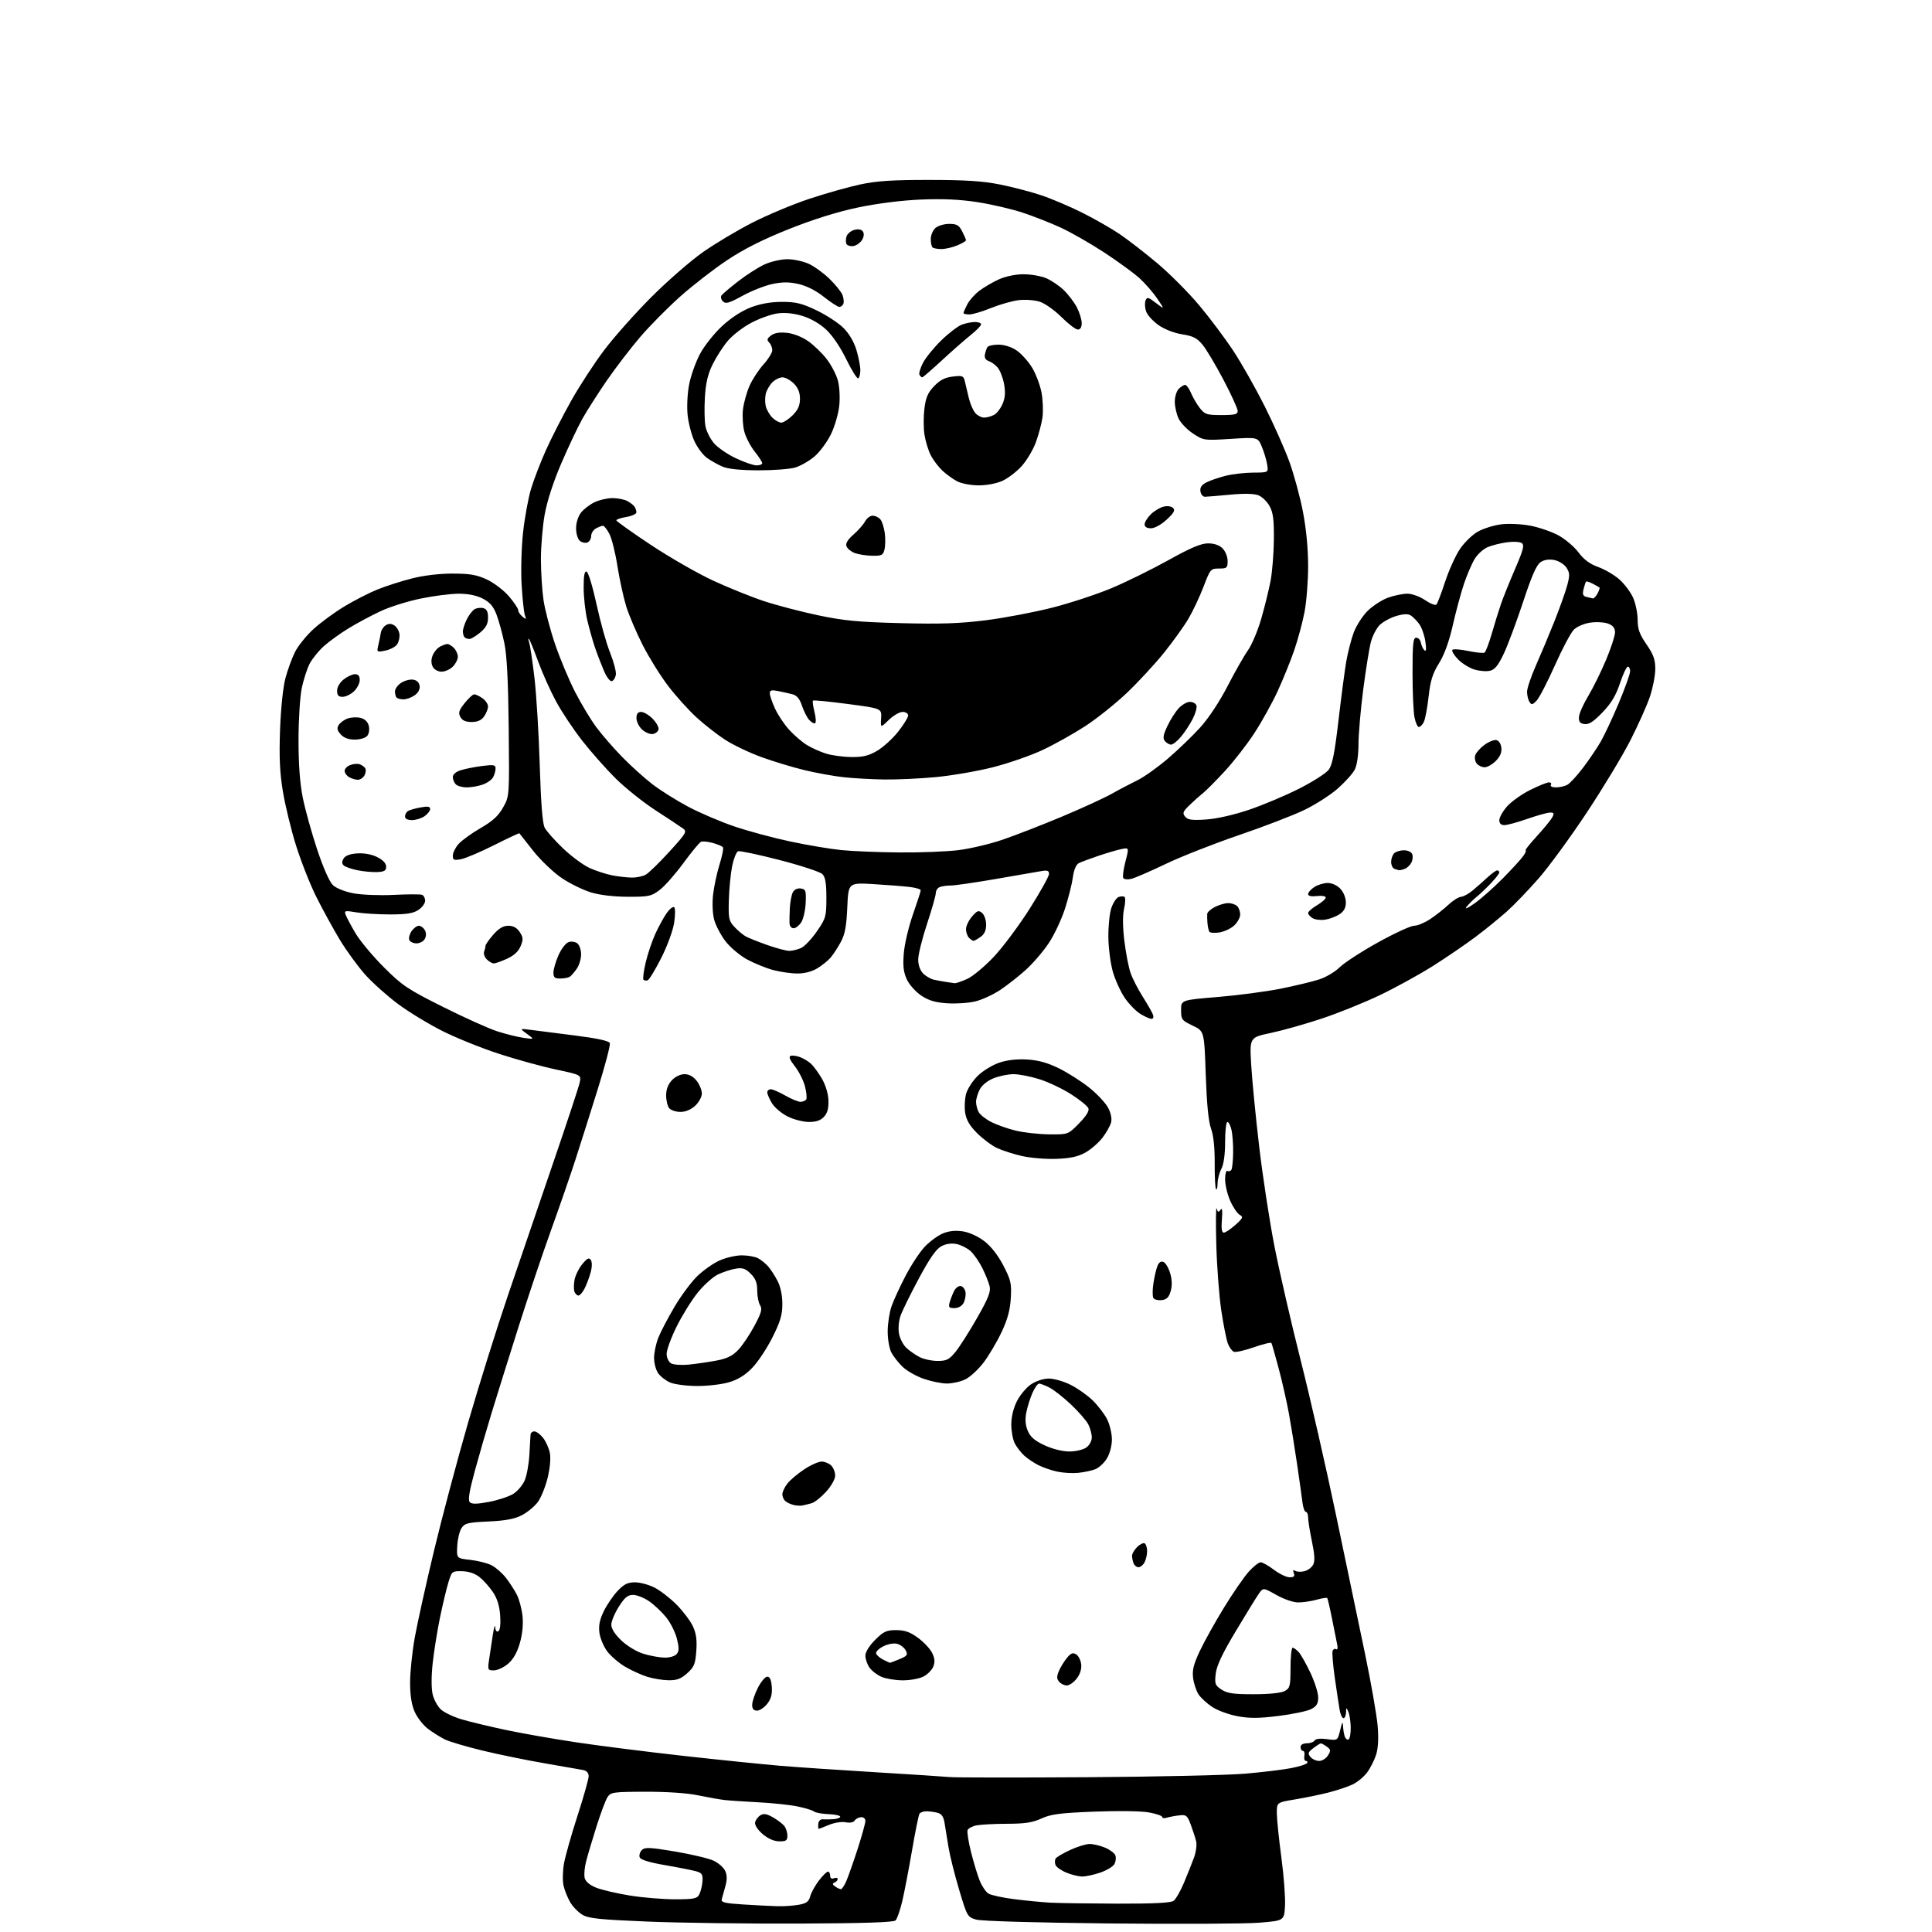 <?xml version="1.0" encoding="UTF-8" standalone="no"?>
<svg 
  version="1.1" 
  xmlns="http://www.w3.org/2000/svg" 
  xmlns:xlink="http://www.w3.org/1999/xlink" 
  xmlns:svg="http://www.w3.org/2000/svg"
  xmlns:rdf="http://www.w3.org/1999/02/22-rdf-syntax-ns#"
  xmlns:cc="http://creativecommons.org/ns#"
  xmlns:dc="http://purl.org/dc/elements/1.1/"
  viewBox="0 0 768 768"
  width="768"
  height="768"
>
<style>svg {background-color: white; }</style>"
<path stroke="none" fill="black" fill-rule="evenodd" d="M317.70,764.65C297.24,764.73 270.16,764.38 257.53,763.86C238.64,763.09 234.03,762.62 231.57,761.18C229.92,760.22 227.72,757.97 226.67,756.18C225.63,754.39 224.43,751.40 224.01,749.54C223.59,747.68 223.67,743.76 224.18,740.83C224.70,737.90 227.12,729.34 229.56,721.81C232.00,714.28 234.00,707.20 234.00,706.08C234.00,704.76 233.21,703.89 231.75,703.60C230.51,703.37 223.65,702.17 216.50,700.94C209.35,699.71 198.19,697.43 191.71,695.86C185.23,694.29 178.48,692.28 176.71,691.39C174.94,690.49 171.99,688.63 170.14,687.25C168.29,685.86 165.94,682.88 164.91,680.62C163.62,677.78 163.04,674.15 163.02,668.92C163.01,664.75 163.85,656.65 164.88,650.92C165.91,645.19 169.35,629.70 172.51,616.50C175.67,603.30 181.78,580.35 186.08,565.50C190.38,550.65 197.50,527.92 201.89,515.00C206.28,502.07 214.35,478.45 219.81,462.50C225.28,446.55 230.05,432.10 230.42,430.40C231.09,427.29 231.09,427.29 221.00,425.14C215.44,423.96 205.28,421.17 198.41,418.93C191.54,416.70 181.46,412.64 176.01,409.91C170.56,407.18 162.59,402.35 158.30,399.16C154.01,395.98 148.10,390.70 145.18,387.44C142.26,384.17 137.70,377.90 135.04,373.50C132.39,369.10 128.20,361.44 125.72,356.48C123.24,351.52 119.61,342.30 117.64,335.98C115.67,329.67 113.33,320.00 112.43,314.50C111.21,307.04 110.93,300.81 111.33,290.00C111.64,281.47 112.53,273.03 113.48,269.51C114.37,266.21 116.08,261.55 117.28,259.15C118.49,256.74 121.78,252.66 124.60,250.08C127.42,247.50 132.95,243.45 136.87,241.08C140.80,238.70 146.72,235.67 150.02,234.34C153.32,233.00 159.46,231.03 163.67,229.96C168.38,228.75 174.63,228.00 179.91,228.01C186.82,228.02 189.49,228.48 193.56,230.37C196.34,231.67 200.27,234.67 202.31,237.04C204.34,239.42 206.00,241.90 206.00,242.56C206.00,243.22 206.76,244.37 207.69,245.13C209.18,246.34 209.29,246.28 208.67,244.62C208.28,243.59 207.69,238.19 207.36,232.62C207.02,226.98 207.27,217.72 207.92,211.70C208.57,205.76 210.01,197.89 211.14,194.20C212.26,190.52 214.89,183.68 216.99,179.00C219.08,174.32 223.54,165.59 226.90,159.58C230.25,153.57 236.26,144.35 240.25,139.08C244.24,133.81 252.68,124.33 259.02,118.00C265.36,111.67 274.48,103.72 279.30,100.32C284.11,96.92 292.98,91.63 298.99,88.55C305.00,85.47 315.23,81.19 321.71,79.04C328.20,76.88 337.32,74.31 342.00,73.31C348.52,71.92 354.92,71.50 369.50,71.52C383.77,71.53 390.74,71.98 397.50,73.34C402.45,74.33 409.83,76.25 413.91,77.62C417.98,78.98 425.34,82.11 430.25,84.57C435.17,87.04 441.87,90.87 445.15,93.10C448.43,95.33 455.12,100.51 460.01,104.62C464.91,108.73 472.39,116.23 476.64,121.29C480.89,126.36 487.03,134.55 490.29,139.50C493.55,144.45 499.15,154.35 502.74,161.50C506.33,168.65 510.76,178.61 512.58,183.64C514.40,188.67 516.81,197.58 517.94,203.44C519.24,210.16 520.00,218.12 520.00,224.96C520.00,230.94 519.36,239.18 518.57,243.28C517.79,247.39 515.94,254.23 514.47,258.50C513.00,262.76 510.04,270.06 507.90,274.72C505.76,279.37 501.60,286.87 498.66,291.39C495.71,295.91 490.42,302.72 486.90,306.53C483.38,310.35 479.38,314.37 478.00,315.46C476.62,316.56 474.22,318.71 472.65,320.25C470.21,322.64 469.99,323.28 471.12,324.64C472.17,325.92 473.85,326.14 479.47,325.76C483.69,325.47 490.49,323.93 496.50,321.90C502.00,320.04 510.96,316.27 516.41,313.51C521.86,310.76 527.17,307.35 528.20,305.96C529.62,304.04 530.57,299.24 532.06,286.46C533.15,277.13 534.54,266.57 535.15,263.00C535.76,259.43 537.10,254.23 538.12,251.46C539.15,248.69 541.68,244.77 543.74,242.75C545.81,240.74 549.47,238.39 551.88,237.54C554.28,236.69 557.71,236.00 559.49,236.00C561.31,236.00 564.37,237.12 566.50,238.56C568.57,239.97 570.61,240.76 571.01,240.31C571.42,239.87 572.97,235.78 574.46,231.23C575.96,226.68 578.60,220.84 580.34,218.25C582.08,215.66 585.30,212.54 587.49,211.31C589.69,210.09 593.85,208.79 596.74,208.43C599.66,208.06 604.78,208.30 608.28,208.96C611.74,209.61 616.79,211.35 619.50,212.82C622.21,214.30 625.80,217.34 627.47,219.58C629.58,222.42 631.95,224.18 635.27,225.38C637.89,226.32 641.68,228.53 643.68,230.29C645.68,232.05 648.13,235.29 649.14,237.49C650.14,239.70 650.97,243.65 650.98,246.27C651.00,250.07 651.71,252.09 654.50,256.14C657.28,260.18 658.00,262.19 658.00,265.92C658.00,268.50 657.03,273.48 655.85,276.98C654.67,280.48 651.15,288.33 648.04,294.42C644.93,300.51 637.12,313.43 630.69,323.13C624.26,332.83 615.70,344.53 611.68,349.13C607.65,353.73 602.00,359.62 599.12,362.21C596.24,364.79 590.62,369.37 586.63,372.37C582.64,375.37 574.91,380.65 569.44,384.10C563.97,387.54 554.44,392.77 548.26,395.71C542.08,398.65 531.73,402.82 525.26,404.96C518.79,407.10 509.73,409.66 505.11,410.63C496.72,412.40 496.72,412.40 497.38,423.45C497.74,429.53 499.18,444.18 500.57,456.00C501.97,467.82 504.69,485.60 506.63,495.50C508.57,505.40 513.23,525.65 516.98,540.50C520.74,555.35 527.07,583.02 531.04,602.00C535.02,620.98 540.23,645.95 542.64,657.50C545.04,669.05 547.29,681.91 547.64,686.08C548.06,691.08 547.84,694.98 547.01,697.58C546.32,699.73 544.71,702.90 543.43,704.61C542.16,706.32 539.57,708.45 537.68,709.35C535.79,710.25 531.52,711.68 528.20,712.53C524.89,713.38 518.87,714.62 514.83,715.29C507.50,716.50 507.50,716.50 507.57,721.00C507.60,723.48 508.42,731.35 509.38,738.50C510.34,745.65 510.98,754.20 510.81,757.50C510.50,763.50 510.50,763.50 500.50,764.31C495.00,764.75 468.23,764.88 441.00,764.60C411.50,764.30 390.09,763.67 388.00,763.06C384.59,762.05 384.42,761.75 381.29,751.26C379.52,745.34 377.63,737.80 377.08,734.50C376.53,731.20 375.82,726.86 375.51,724.86C375.10,722.20 374.35,721.06 372.73,720.62C371.50,720.30 369.51,720.02 368.31,720.01C367.10,720.01 365.84,720.45 365.50,721.01C365.15,721.56 363.81,728.20 362.51,735.76C361.21,743.32 359.47,752.38 358.63,755.90C357.79,759.41 356.61,762.79 356.00,763.40C355.24,764.16 343.33,764.55 317.70,764.65zM309.00,757.75C311.48,757.83 315.27,757.57 317.43,757.19C320.57,756.63 321.50,755.95 322.07,753.82C322.47,752.35 324.01,749.54 325.51,747.57C327.01,745.61 328.63,744.00 329.12,744.00C329.60,744.00 330.00,744.72 330.00,745.61C330.00,746.62 330.55,747.00 331.50,746.64C332.32,746.32 333.00,746.46 333.00,746.95C333.00,747.43 332.44,748.06 331.75,748.34C330.81,748.72 330.87,749.11 332.00,749.91C332.82,750.49 333.84,750.98 334.27,750.98C334.69,750.99 335.66,749.54 336.43,747.75C337.20,745.96 339.22,740.23 340.92,735.00C342.61,729.77 344.00,724.76 344.00,723.86C344.00,722.91 343.26,722.28 342.25,722.36C341.29,722.44 340.15,723.05 339.72,723.72C339.25,724.45 337.81,724.71 336.15,724.38C334.59,724.07 331.68,724.53 329.56,725.41C327.47,726.29 325.61,727.00 325.44,727.00C325.27,727.00 325.19,726.12 325.27,725.05C325.35,723.97 326.10,723.15 326.96,723.21C327.81,723.27 329.74,723.25 331.25,723.16C332.76,723.07 334.00,722.62 334.00,722.16C334.00,721.70 331.90,721.24 329.34,721.15C326.77,721.05 324.18,720.58 323.59,720.10C322.99,719.62 320.09,718.73 317.15,718.11C314.20,717.49 307.23,716.74 301.65,716.45C296.07,716.17 289.93,715.75 288.00,715.53C286.07,715.31 281.35,714.47 277.50,713.67C273.24,712.78 265.09,712.22 256.68,712.25C243.75,712.28 242.77,712.42 241.49,714.39C240.74,715.55 238.78,720.77 237.13,726.00C235.49,731.23 233.62,737.47 233.00,739.88C232.37,742.30 232.11,745.28 232.42,746.52C232.78,747.97 234.42,749.35 237.01,750.39C239.22,751.27 245.19,752.67 250.27,753.49C255.34,754.32 263.42,754.99 268.21,755.00C275.76,755.00 277.07,754.74 277.95,753.10C278.51,752.05 279.09,749.74 279.23,747.96C279.46,745.26 279.08,744.59 277.00,743.94C275.62,743.52 270.08,742.41 264.68,741.48C258.15,740.36 254.67,739.30 254.29,738.32C253.98,737.51 254.36,736.21 255.13,735.44C256.35,734.23 258.20,734.31 268.39,736.02C274.90,737.12 281.80,738.76 283.71,739.67C285.62,740.57 287.68,742.40 288.28,743.72C289.06,745.43 289.07,747.20 288.34,749.81C287.76,751.84 287.11,754.17 286.90,755.00C286.57,756.22 288.16,756.60 295.50,757.06C300.45,757.37 306.52,757.68 309.00,757.75zM444.21,756.73C458.59,756.77 465.41,756.42 466.52,755.61C467.41,754.96 469.25,751.75 470.63,748.47C472.00,745.18 473.79,740.70 474.61,738.50C475.42,736.30 475.82,733.38 475.50,732.00C475.17,730.62 474.21,727.65 473.37,725.39C471.96,721.62 471.58,721.31 468.68,721.65C466.94,721.85 464.73,722.27 463.76,722.58C462.79,722.88 462.00,722.75 462.00,722.28C462.00,721.81 459.64,721.00 456.75,720.47C453.74,719.91 444.45,719.78 435.00,720.15C421.32,720.69 417.73,721.16 414.00,722.88C410.50,724.49 407.47,724.96 400.38,724.98C395.36,724.99 389.87,725.28 388.19,725.61C386.51,725.95 384.91,726.80 384.63,727.51C384.36,728.22 384.97,732.11 385.98,736.15C386.99,740.19 388.54,745.31 389.42,747.52C390.31,749.73 391.88,752.07 392.92,752.72C393.96,753.37 398.57,754.37 403.16,754.95C407.75,755.53 414.20,756.15 417.50,756.34C420.80,756.52 432.82,756.69 444.21,756.73zM430.07,745.95C428.66,745.92 425.85,745.21 423.83,744.37C421.81,743.53 419.89,742.17 419.57,741.33C419.26,740.50 419.28,739.36 419.62,738.81C419.96,738.25 422.55,736.72 425.37,735.41C428.19,734.09 431.68,733.02 433.13,733.01C434.57,733.00 437.33,733.66 439.26,734.46C441.18,735.27 443.04,736.65 443.38,737.54C443.71,738.42 443.55,739.97 443.01,740.97C442.48,741.98 439.92,743.52 437.34,744.40C434.76,745.28 431.49,745.98 430.07,745.95zM309.75,731.96C307.66,731.93 305.30,730.90 303.16,729.06C301.19,727.38 299.96,725.48 300.16,724.46C300.35,723.50 301.28,722.23 302.23,721.63C303.55,720.80 304.72,720.98 307.23,722.40C309.03,723.43 311.06,724.97 311.75,725.82C312.44,726.68 313.00,728.42 313.00,729.69C313.00,731.64 312.49,731.99 309.75,731.96zM432.00,706.47C459.77,706.29 488.12,705.66 495.00,705.06C501.88,704.47 510.10,703.48 513.28,702.85C516.46,702.23 519.30,701.33 519.59,700.86C519.88,700.39 519.67,700.00 519.12,700.00C518.57,700.00 518.29,699.10 518.50,698.00C518.71,696.90 518.46,696.00 517.94,696.00C517.42,696.00 517.00,695.33 517.00,694.50C517.00,693.58 517.94,693.00 519.44,693.00C520.78,693.00 522.19,692.50 522.57,691.88C523.00,691.18 524.86,690.98 527.50,691.34C531.73,691.92 531.73,691.92 532.75,687.71C533.53,684.44 533.79,684.09 533.88,686.17C533.95,687.64 534.27,689.55 534.60,690.41C534.94,691.28 535.61,691.74 536.10,691.44C536.60,691.13 536.97,689.00 536.93,686.69C536.89,684.39 536.47,681.60 536.00,680.50C535.18,678.59 535.14,678.60 535.07,680.75C535.03,681.99 534.57,683.00 534.05,683.00C533.52,683.00 532.84,681.54 532.53,679.75C532.22,677.96 531.36,672.23 530.61,667.00C529.86,661.78 529.47,656.95 529.73,656.26C529.99,655.57 530.63,655.27 531.14,655.59C531.67,655.91 531.86,655.15 531.58,653.83C531.31,652.55 530.38,647.93 529.52,643.57C528.67,639.21 527.79,635.46 527.58,635.24C527.36,635.03 525.46,635.33 523.34,635.92C521.23,636.51 517.96,636.99 516.08,636.99C514.13,637.00 510.40,635.72 507.38,634.02C502.11,631.04 502.11,631.04 500.24,633.77C499.21,635.27 495.09,641.99 491.07,648.70C485.85,657.43 483.62,662.18 483.26,665.35C482.81,669.39 483.02,669.97 485.59,671.65C487.87,673.14 490.35,673.50 498.46,673.48C504.67,673.47 509.36,672.98 510.75,672.19C512.79,671.05 513.00,670.18 513.00,662.96C513.00,658.58 513.38,655.00 513.85,655.00C514.31,655.00 515.40,655.79 516.27,656.75C517.14,657.71 519.24,661.42 520.93,665.00C522.62,668.58 524.00,672.95 524.00,674.72C524.00,677.25 523.39,678.26 521.19,679.40C519.65,680.20 513.83,681.42 508.26,682.11C500.43,683.09 496.72,683.12 491.92,682.22C488.49,681.59 483.98,679.93 481.87,678.53C479.77,677.14 477.32,674.90 476.43,673.54C475.55,672.18 474.58,669.29 474.29,667.10C473.87,663.99 474.44,661.66 476.91,656.37C478.65,652.65 482.99,644.86 486.55,639.06C490.11,633.25 494.55,626.81 496.41,624.75C498.28,622.69 500.41,621.01 501.15,621.03C501.89,621.04 504.27,622.39 506.43,624.03C508.59,625.66 511.39,627.00 512.65,627.00C514.37,627.00 514.78,626.59 514.30,625.34C513.86,624.18 514.04,623.90 514.89,624.43C515.56,624.85 517.20,624.92 518.53,624.58C519.86,624.25 521.41,623.09 521.99,622.02C522.75,620.60 522.62,618.04 521.52,612.78C520.69,608.78 520.00,604.49 520.00,603.25C520.00,602.01 519.60,601.00 519.11,601.00C518.61,601.00 518.00,599.31 517.75,597.25C517.50,595.19 516.54,588.33 515.61,582.00C514.68,575.67 513.23,566.67 512.38,562.00C511.53,557.33 509.70,549.23 508.30,544.00C506.91,538.77 505.61,534.22 505.41,533.88C505.20,533.53 502.06,534.29 498.43,535.56C494.80,536.83 491.23,537.64 490.50,537.36C489.78,537.08 488.71,535.65 488.13,534.18C487.54,532.71 486.36,526.77 485.49,521.00C484.62,515.23 483.72,503.30 483.49,494.50C483.26,485.70 483.33,479.35 483.64,480.40C484.10,481.94 484.38,482.03 485.17,480.90C485.84,479.94 486.01,481.17 485.72,484.75C485.43,488.34 485.66,490.00 486.47,490.00C487.11,490.00 489.18,488.62 491.07,486.93C494.11,484.21 494.31,483.76 492.78,482.90C491.84,482.37 490.15,479.87 489.03,477.34C487.91,474.81 487.00,470.98 487.00,468.81C487.00,466.64 487.42,465.14 487.93,465.46C488.44,465.77 489.14,465.58 489.49,465.02C489.83,464.46 490.15,461.42 490.19,458.25C490.24,455.09 489.95,451.04 489.56,449.25C489.16,447.46 488.43,446.00 487.92,446.00C487.41,446.00 487.00,449.55 487.00,453.89C487.00,458.94 486.46,462.80 485.51,464.64C484.68,466.21 484.01,468.81 484.01,470.42C484.00,472.02 483.73,473.06 483.40,472.74C483.07,472.41 482.83,467.79 482.86,462.47C482.90,456.20 482.39,451.35 481.41,448.65C480.39,445.86 479.70,438.82 479.30,427.20C478.71,409.90 478.71,409.90 474.10,407.70C469.77,405.63 469.50,405.27 469.50,401.52C469.50,397.53 469.50,397.53 484.06,396.32C492.06,395.66 503.31,394.17 509.06,393.02C514.80,391.87 521.71,390.21 524.42,389.33C527.13,388.45 530.79,386.27 532.57,384.49C534.35,382.72 541.19,378.28 547.76,374.63C554.34,370.98 560.81,368.00 562.13,368.00C563.45,368.00 566.33,366.81 568.52,365.36C570.71,363.91 573.96,361.35 575.74,359.68C577.52,358.00 579.78,356.57 580.77,356.50C581.76,356.43 583.87,355.27 585.46,353.93C587.06,352.59 589.70,350.26 591.33,348.75C592.96,347.24 594.68,346.00 595.15,346.00C595.62,346.00 596.00,346.36 596.00,346.79C596.00,347.23 594.53,349.14 592.73,351.04C590.94,352.94 588.35,355.40 586.98,356.51C585.62,357.61 583.83,359.39 583.00,360.46C582.11,361.62 583.44,361.04 586.25,359.04C588.86,357.19 593.91,352.70 597.48,349.08C601.05,345.46 604.68,341.49 605.54,340.25C606.41,339.01 606.82,338.00 606.46,338.00C606.09,338.00 608.10,335.48 610.92,332.40C613.73,329.32 616.50,325.94 617.05,324.90C617.88,323.35 617.73,323.00 616.21,323.00C615.19,323.00 611.13,324.12 607.19,325.50C603.26,326.87 599.13,328.00 598.02,328.00C596.68,328.00 596.00,327.34 596.00,326.03C596.00,324.95 597.38,322.50 599.06,320.58C600.75,318.66 604.87,315.72 608.22,314.05C611.58,312.37 614.95,311.00 615.72,311.00C616.49,311.00 616.84,311.45 616.50,312.00C616.15,312.57 617.01,313.00 618.51,313.00C619.95,313.00 621.98,312.55 623.01,311.99C624.05,311.44 626.86,308.40 629.25,305.24C631.65,302.08 634.84,297.37 636.34,294.77C637.84,292.17 641.07,285.24 643.53,279.37C645.99,273.50 648.00,267.87 648.00,266.85C648.00,265.83 647.59,265.00 647.08,265.00C646.58,265.00 645.17,267.99 643.96,271.63C642.33,276.52 640.49,279.57 636.98,283.22C633.44,286.89 631.60,288.08 629.85,287.83C628.04,287.58 627.54,286.92 627.66,285.00C627.75,283.62 629.41,279.88 631.35,276.67C633.28,273.46 636.47,267.00 638.43,262.32C640.40,257.63 642.00,252.71 642.00,251.38C642.00,249.65 641.21,248.65 639.25,247.90C637.74,247.33 634.53,247.15 632.12,247.51C629.66,247.87 626.81,249.11 625.60,250.33C624.41,251.52 621.04,257.90 618.09,264.50C615.15,271.10 611.88,277.40 610.84,278.50C609.19,280.23 608.80,280.29 607.98,279.00C607.46,278.18 607.03,276.38 607.03,275.00C607.03,273.62 608.62,268.90 610.57,264.50C612.52,260.10 615.82,252.22 617.90,247.00C619.98,241.78 622.27,235.37 622.97,232.77C624.07,228.69 624.03,227.70 622.69,225.65C621.83,224.34 619.69,222.99 617.90,222.63C615.79,222.21 613.90,222.49 612.43,223.45C610.80,224.52 608.92,228.78 605.48,239.21C602.88,247.07 599.44,256.31 597.83,259.74C595.65,264.40 594.26,266.15 592.36,266.62C590.96,266.98 588.15,266.76 586.12,266.15C584.08,265.54 581.12,263.69 579.53,262.03C577.94,260.38 576.97,258.70 577.36,258.31C577.75,257.92 580.59,258.13 583.67,258.78C586.75,259.42 589.65,259.71 590.12,259.42C590.59,259.14 591.91,255.66 593.06,251.70C594.20,247.74 595.83,242.47 596.69,240.00C597.54,237.53 600.05,231.29 602.27,226.15C605.59,218.46 606.05,216.64 604.90,215.87C604.13,215.36 601.48,215.22 599.00,215.57C596.52,215.91 593.11,216.77 591.40,217.48C589.70,218.19 587.37,220.28 586.24,222.14C585.10,223.99 583.19,228.43 581.98,232.00C580.78,235.57 578.77,243.00 577.52,248.50C576.02,255.11 574.15,260.25 572.02,263.67C569.46,267.79 568.61,270.53 567.88,277.02C567.38,281.52 566.51,286.05 565.95,287.10C565.39,288.14 564.52,289.00 564.01,289.00C563.50,289.00 562.73,287.31 562.30,285.25C561.86,283.19 561.50,275.20 561.50,267.50C561.50,255.78 561.74,253.50 562.99,253.50C563.80,253.50 564.63,254.40 564.83,255.50C565.03,256.60 565.66,257.95 566.22,258.50C566.93,259.18 567.05,258.08 566.60,255.00C566.24,252.53 565.15,249.41 564.17,248.08C563.20,246.74 561.68,245.20 560.79,244.64C559.68,243.94 557.88,244.02 554.97,244.89C552.65,245.59 549.72,247.19 548.45,248.46C547.18,249.73 545.61,252.72 544.97,255.11C544.33,257.49 542.96,265.98 541.92,273.97C540.88,281.96 540.03,291.78 540.02,295.80C540.01,300.24 539.42,304.22 538.53,305.95C537.72,307.52 534.68,310.90 531.78,313.46C528.87,316.02 522.88,319.86 518.46,321.99C514.04,324.12 502.34,328.62 492.46,331.99C482.58,335.36 469.53,340.49 463.46,343.40C457.39,346.30 451.23,348.98 449.78,349.34C448.32,349.71 446.85,349.57 446.52,349.04C446.19,348.50 446.58,345.55 447.38,342.47C448.84,336.88 448.84,336.88 445.67,337.55C443.93,337.92 439.80,339.13 436.50,340.25C433.20,341.36 429.74,342.66 428.81,343.14C427.76,343.68 426.88,345.79 426.48,348.75C426.13,351.36 424.71,357.00 423.33,361.27C421.95,365.54 419.04,371.71 416.86,374.97C414.68,378.24 410.56,383.02 407.70,385.60C404.84,388.18 400.25,391.77 397.50,393.59C394.75,395.40 390.37,397.42 387.76,398.06C385.15,398.71 380.14,399.05 376.62,398.83C371.87,398.52 369.22,397.75 366.27,395.80C364.09,394.36 361.51,391.49 360.53,389.43C359.17,386.56 358.87,384.13 359.26,379.09C359.53,375.47 361.16,368.49 362.88,363.59C364.60,358.69 366.00,354.33 366.00,353.90C366.00,353.47 364.09,352.89 361.75,352.60C359.41,352.31 352.94,351.80 347.37,351.46C337.24,350.86 337.24,350.86 336.81,360.68C336.48,368.28 335.89,371.40 334.21,374.50C333.02,376.70 331.20,379.48 330.18,380.67C329.15,381.87 326.78,383.78 324.90,384.92C322.78,386.21 319.81,386.99 317.00,386.98C314.52,386.98 310.18,386.36 307.35,385.61C304.52,384.85 299.85,382.95 296.97,381.39C294.09,379.82 290.22,376.55 288.37,374.13C286.52,371.70 284.50,367.87 283.90,365.62C283.26,363.25 283.08,359.05 283.46,355.65C283.83,352.42 284.97,347.05 286.01,343.71C287.05,340.38 287.68,337.29 287.41,336.86C287.15,336.43 285.34,335.63 283.39,335.10C281.44,334.56 279.32,334.34 278.68,334.62C278.03,334.89 274.89,338.68 271.70,343.04C268.51,347.41 264.27,352.22 262.27,353.74C258.92,356.29 257.96,356.50 249.57,356.48C243.92,356.46 238.38,355.80 234.88,354.73C231.79,353.79 226.60,351.25 223.36,349.08C220.12,346.92 215.03,342.08 212.03,338.32C209.04,334.57 206.53,331.38 206.45,331.24C206.38,331.10 201.86,333.22 196.41,335.96C190.96,338.70 185.04,341.21 183.25,341.55C180.45,342.07 180.00,341.88 180.00,340.14C180.00,339.02 181.01,336.95 182.25,335.54C183.49,334.12 187.42,331.27 190.99,329.21C195.86,326.40 198.11,324.33 199.99,320.98C202.50,316.50 202.50,316.50 202.22,289.56C202.03,270.82 201.50,260.50 200.49,255.64C199.69,251.81 198.28,246.69 197.36,244.27C196.11,240.99 194.72,239.39 191.88,237.94C189.40,236.67 186.07,236.00 182.29,236.01C179.11,236.02 172.31,236.89 167.19,237.95C162.07,239.00 154.92,241.25 151.30,242.95C147.68,244.64 141.97,247.69 138.62,249.73C135.27,251.77 130.80,254.99 128.69,256.90C126.58,258.80 124.04,261.97 123.04,263.93C122.05,265.89 120.66,270.20 119.96,273.50C119.26,276.80 118.68,286.02 118.67,294.00C118.65,303.69 119.21,311.32 120.34,317.00C121.27,321.68 123.84,330.95 126.05,337.61C128.51,345.01 130.96,350.55 132.35,351.86C133.67,353.10 137.12,354.47 140.56,355.12C143.85,355.73 150.97,356.01 156.50,355.73C162.00,355.46 167.06,355.44 167.75,355.70C168.44,355.96 169.00,357.02 169.00,358.06C169.00,359.10 167.78,360.75 166.30,361.73C164.24,363.08 161.54,363.50 155.05,363.50C150.35,363.50 144.30,363.13 141.61,362.67C137.12,361.90 136.78,361.98 137.41,363.67C137.79,364.68 139.54,367.95 141.30,370.95C143.06,373.95 148.13,380.03 152.56,384.46C159.91,391.81 161.97,393.19 176.06,400.24C184.55,404.49 194.26,408.86 197.62,409.95C200.99,411.04 205.72,412.22 208.12,412.56C212.50,413.18 212.50,413.18 209.50,411.00C206.50,408.82 206.50,408.82 211.00,409.39C213.47,409.71 221.44,410.72 228.71,411.65C237.49,412.76 242.08,413.77 242.42,414.66C242.70,415.39 240.50,423.75 237.53,433.24C234.56,442.73 230.61,455.23 228.74,461.00C226.88,466.77 222.60,479.15 219.23,488.50C215.85,497.85 209.95,515.40 206.11,527.50C202.28,539.60 197.48,554.90 195.47,561.50C193.45,568.10 190.42,578.58 188.73,584.78C186.51,592.95 185.97,596.37 186.76,597.16C187.55,597.95 189.63,597.92 194.31,597.04C197.87,596.36 202.20,594.95 203.95,593.89C205.69,592.82 207.79,590.36 208.60,588.41C209.42,586.46 210.25,581.86 210.44,578.18C210.64,574.51 210.85,570.94 210.90,570.25C210.96,569.56 211.64,569.00 212.43,569.00C213.21,569.00 214.78,570.17 215.90,571.60C217.03,573.03 218.24,575.77 218.60,577.68C218.98,579.72 218.60,583.79 217.67,587.55C216.80,591.08 215.06,595.36 213.79,597.08C212.53,598.80 209.70,601.14 207.50,602.29C204.56,603.82 201.04,604.49 194.19,604.81C185.99,605.19 184.72,605.50 183.46,607.43C182.67,608.63 181.91,611.83 181.76,614.55C181.50,619.48 181.50,619.48 187.00,620.08C190.03,620.42 193.85,621.40 195.50,622.27C197.15,623.15 199.67,625.36 201.10,627.19C202.53,629.02 204.48,632.02 205.43,633.87C206.39,635.71 207.41,639.57 207.71,642.44C208.05,645.79 207.66,649.65 206.62,653.24C205.53,656.99 203.99,659.68 201.92,661.41C200.23,662.84 197.71,664.00 196.32,664.00C193.91,664.00 193.82,663.80 194.42,659.75C194.77,657.41 195.43,653.02 195.88,650.00C196.34,646.98 196.77,645.54 196.85,646.81C196.94,648.22 197.43,648.85 198.11,648.43C198.80,648.01 199.07,645.59 198.82,642.12C198.54,638.25 197.62,635.34 195.89,632.79C194.50,630.75 192.10,628.08 190.56,626.87C188.77,625.46 186.27,624.63 183.68,624.58C179.72,624.50 179.59,624.61 178.25,629.00C177.49,631.48 176.00,637.71 174.93,642.86C173.87,648.01 172.56,656.11 172.03,660.86C171.44,666.16 171.42,671.05 171.98,673.50C172.48,675.70 174.03,678.48 175.41,679.67C176.79,680.86 180.52,682.60 183.71,683.53C186.89,684.46 194.68,686.32 201.00,687.67C207.32,689.01 219.93,691.23 229.00,692.59C238.07,693.96 257.20,696.37 271.50,697.97C285.80,699.56 303.12,701.33 310.00,701.91C316.88,702.49 333.98,703.65 348.00,704.49C362.02,705.34 375.30,706.20 377.50,706.41C379.70,706.63 404.23,706.65 432.00,706.47zM524.38,700.00C525.56,700.00 527.13,699.02 527.88,697.82C529.07,695.92 529.01,695.48 527.43,694.32C526.43,693.60 525.37,693.01 525.06,693.02C524.75,693.03 523.40,693.89 522.05,694.93C519.96,696.54 519.79,697.04 520.92,698.41C521.65,699.28 523.21,700.00 524.38,700.00zM300.93,680.00C299.59,680.00 299.00,679.30 299.00,677.71C299.00,676.45 300.01,673.42 301.25,670.96C302.49,668.51 304.18,666.50 305.00,666.50C306.04,666.50 306.59,667.75 306.80,670.55C307.01,673.49 306.51,675.35 304.98,677.30C303.81,678.79 301.99,680.00 300.93,680.00zM424.05,670.00C423.06,670.00 421.69,669.33 421.00,668.50C420.04,667.34 420.02,666.39 420.93,664.25C421.57,662.74 423.01,660.40 424.12,659.05C425.71,657.12 426.50,656.82 427.82,657.65C428.74,658.23 429.63,660.03 429.80,661.65C429.99,663.51 429.31,665.61 427.98,667.30C426.81,668.79 425.04,670.00 424.05,670.00zM265.73,667.93C263.41,667.90 259.60,667.27 257.29,666.55C254.97,665.82 251.05,664.04 248.57,662.59C246.09,661.14 242.89,658.41 241.44,656.52C240.00,654.62 238.58,651.29 238.29,649.11C237.90,646.22 238.36,643.88 239.99,640.52C241.22,637.98 243.69,634.35 245.48,632.45C248.04,629.73 249.52,629.00 252.41,629.00C254.43,629.00 257.92,629.94 260.18,631.09C262.43,632.24 266.37,635.28 268.92,637.84C271.47,640.40 274.38,644.25 275.39,646.38C276.75,649.26 277.11,651.83 276.79,656.28C276.41,661.51 275.93,662.67 273.16,665.15C270.67,667.37 269.03,667.99 265.73,667.93zM358.80,667.96C355.88,667.94 352.10,667.31 350.38,666.56C348.66,665.82 346.52,664.16 345.63,662.88C344.73,661.60 344.00,659.48 344.00,658.16C344.00,656.71 345.53,654.23 347.88,651.88C351.23,648.53 352.38,648.00 356.23,648.00C359.60,648.00 361.71,648.73 364.81,650.98C367.08,652.62 369.62,655.29 370.46,656.92C371.58,659.08 371.73,660.57 371.04,662.40C370.52,663.78 368.74,665.60 367.09,666.45C365.45,667.30 361.71,667.98 358.80,667.96zM353.78,660.99C353.94,660.99 355.65,660.34 357.58,659.53C360.67,658.24 360.97,657.81 360.02,656.04C359.43,654.93 357.88,653.76 356.58,653.43C355.23,653.09 352.86,653.54 351.04,654.48C349.30,655.38 348.05,656.65 348.27,657.31C348.48,657.96 349.75,659.06 351.08,659.74C352.41,660.41 353.63,660.98 353.78,660.99zM264.13,658.93C266.20,658.97 268.29,658.36 269.00,657.50C269.97,656.33 269.98,655.00 269.08,651.39C268.44,648.85 266.53,645.05 264.83,642.93C263.13,640.82 260.09,637.95 258.07,636.55C256.05,635.15 253.17,634.00 251.67,634.00C249.53,634.00 248.33,634.98 245.98,638.70C244.34,641.28 243.00,644.50 243.00,645.85C243.00,647.42 244.45,649.69 247.01,652.13C249.30,654.30 253.07,656.58 255.76,657.40C258.37,658.21 262.13,658.89 264.13,658.93zM452.57,623.00C451.82,623.00 450.94,622.29 450.61,621.42C450.27,620.55 450.00,619.20 450.00,618.42C450.00,617.64 450.92,616.08 452.04,614.96C453.16,613.84 454.51,613.20 455.04,613.52C455.57,613.85 456.00,615.25 456.00,616.62C456.00,618.00 455.53,620.00 454.96,621.07C454.40,622.13 453.32,623.00 452.57,623.00zM319.00,598.45C318.18,598.61 316.60,598.53 315.50,598.26C314.40,598.00 312.94,597.33 312.25,596.77C311.56,596.21 311.00,594.97 311.00,594.01C311.00,593.05 311.90,591.13 313.00,589.73C314.09,588.34 317.10,585.80 319.67,584.10C322.24,582.39 325.36,581.00 326.60,581.00C327.84,581.00 329.56,581.71 330.43,582.57C331.29,583.44 332.00,585.23 332.00,586.57C332.00,587.95 330.45,590.71 328.42,592.95C326.45,595.13 323.87,597.19 322.67,597.54C321.48,597.88 319.82,598.29 319.00,598.45zM428.57,585.48C426.33,585.70 422.62,585.49 420.33,585.01C418.03,584.52 414.66,583.37 412.83,582.45C411.00,581.52 408.44,579.81 407.15,578.63C405.87,577.46 404.18,575.28 403.40,573.80C402.63,572.31 402.00,568.92 402.00,566.26C402.00,563.23 402.84,559.76 404.25,556.97C405.49,554.52 408.03,551.50 409.90,550.26C411.87,548.95 414.83,548.00 416.95,548.00C418.96,548.00 422.83,549.11 425.55,550.47C428.27,551.82 432.22,554.61 434.33,556.65C436.43,558.70 439.02,562.07 440.08,564.15C441.13,566.22 442.00,569.85 442.00,572.21C441.99,574.73 441.17,577.85 440.00,579.77C438.90,581.58 436.79,583.51 435.32,584.07C433.85,584.63 430.81,585.27 428.57,585.48zM425.03,576.99C427.52,577.00 430.55,576.30 431.78,575.44C433.06,574.54 434.00,572.84 434.00,571.39C434.00,570.02 433.37,567.68 432.60,566.19C431.82,564.69 428.76,561.17 425.79,558.36C422.82,555.55 418.97,552.52 417.24,551.62C415.51,550.73 413.63,550.00 413.06,550.00C412.49,550.00 411.29,551.69 410.39,553.75C409.49,555.81 408.40,559.30 407.97,561.50C407.43,564.23 407.61,566.53 408.55,568.77C409.57,571.21 411.29,572.69 415.21,574.52C418.36,575.98 422.33,576.98 425.03,576.99zM277.07,550.96C272.91,550.94 268.10,550.31 266.38,549.56C264.66,548.82 262.52,547.16 261.63,545.88C260.73,544.60 260.00,541.86 260.00,539.80C260.00,537.73 260.76,534.12 261.69,531.77C262.62,529.42 265.51,523.90 268.11,519.50C270.71,515.10 274.78,509.61 277.17,507.30C279.55,504.99 283.52,502.19 286.00,501.08C288.48,499.96 292.44,499.03 294.82,499.02C297.19,499.01 300.11,499.52 301.32,500.16C302.52,500.79 304.33,502.26 305.35,503.41C306.36,504.56 308.05,507.17 309.10,509.21C310.28,511.51 311.00,514.98 311.00,518.34C311.00,522.66 310.20,525.37 307.06,531.63C304.89,535.96 301.29,541.40 299.06,543.71C296.25,546.63 293.40,548.40 289.82,549.46C286.97,550.31 281.23,550.98 277.07,550.96zM376.35,549.97C374.23,549.95 370.11,549.11 367.20,548.10C364.28,547.10 360.53,544.97 358.86,543.39C357.19,541.80 355.15,539.21 354.33,537.64C353.51,536.07 352.85,532.26 352.87,529.14C352.89,526.04 353.59,521.57 354.42,519.21C355.25,516.85 357.75,511.43 359.98,507.16C362.20,502.89 365.62,497.70 367.58,495.62C369.55,493.54 372.77,491.16 374.75,490.33C377.17,489.32 379.77,489.04 382.68,489.47C385.25,489.86 388.72,491.43 391.25,493.36C393.95,495.42 396.70,498.94 398.84,503.05C401.83,508.81 402.15,510.19 401.81,516.00C401.55,520.70 400.54,524.43 398.16,529.49C396.36,533.33 393.15,538.77 391.03,541.58C388.90,544.39 385.60,547.44 383.68,548.35C381.77,549.26 378.47,549.99 376.35,549.97zM274.00,542.43C277.02,542.12 281.97,541.39 285.00,540.81C289.08,540.03 291.27,538.93 293.51,536.55C295.17,534.79 298.05,530.50 299.91,527.02C302.67,521.85 303.08,520.35 302.14,518.86C301.51,517.85 301.00,515.20 301.00,512.97C301.00,509.94 300.35,508.25 298.43,506.34C296.35,504.26 295.20,503.87 292.48,504.31C290.62,504.61 287.45,505.64 285.43,506.60C283.41,507.56 279.75,510.85 277.29,513.92C274.83,516.99 271.06,523.08 268.91,527.45C266.76,531.82 265.00,536.63 265.00,538.15C265.00,539.71 265.76,541.35 266.75,541.94C267.74,542.53 270.90,542.74 274.00,542.43zM372.68,540.99C376.25,541.00 377.28,540.49 379.77,537.46C381.38,535.51 385.25,529.44 388.37,523.97C392.93,515.98 393.91,513.48 393.38,511.26C393.01,509.74 391.70,506.48 390.46,504.00C389.21,501.52 387.14,498.54 385.85,497.36C384.56,496.18 382.07,494.91 380.32,494.54C378.27,494.11 376.12,494.40 374.25,495.37C372.17,496.45 369.65,500.04 365.28,508.18C361.93,514.41 358.64,521.11 357.96,523.09C357.25,525.13 357.00,528.18 357.37,530.18C357.73,532.10 359.04,534.62 360.27,535.77C361.49,536.93 363.85,538.57 365.50,539.43C367.15,540.29 370.38,540.99 372.68,540.99zM379.40,520.00C377.25,520.00 376.96,519.66 377.50,517.75C377.84,516.51 378.63,514.47 379.25,513.21C379.87,511.96 381.08,511.06 381.94,511.22C382.80,511.39 383.64,512.51 383.81,513.71C383.98,514.91 383.63,516.82 383.03,517.95C382.36,519.19 380.93,520.00 379.40,520.00zM461.81,516.81C460.37,516.98 458.88,516.61 458.49,515.99C458.11,515.37 458.10,512.79 458.48,510.27C458.86,507.75 459.57,504.64 460.05,503.36C460.63,501.85 461.47,501.24 462.46,501.62C463.30,501.94 464.50,503.95 465.14,506.08C465.92,508.68 465.99,511.03 465.37,513.23C464.66,515.71 463.81,516.57 461.81,516.81zM229.94,515.00C229.39,515.00 228.68,514.32 228.36,513.49C228.04,512.66 228.06,510.53 228.39,508.74C228.73,506.96 230.12,504.15 231.48,502.50C233.43,500.14 234.15,499.79 234.86,500.87C235.41,501.71 235.38,503.67 234.77,505.87C234.23,507.87 233.14,510.74 232.36,512.25C231.59,513.76 230.50,515.00 229.94,515.00zM420.05,460.66C415.90,460.82 409.71,460.33 406.31,459.55C402.90,458.78 398.40,457.34 396.31,456.35C394.21,455.35 390.66,452.70 388.41,450.45C385.50,447.56 384.13,445.21 383.68,442.40C383.33,440.21 383.49,436.80 384.04,434.81C384.59,432.82 386.70,429.57 388.73,427.60C390.76,425.63 394.62,423.29 397.30,422.40C400.48,421.34 404.36,420.92 408.44,421.18C412.88,421.46 416.55,422.50 421.10,424.76C424.62,426.51 430.00,429.95 433.05,432.40C436.10,434.84 439.43,438.39 440.45,440.27C441.59,442.39 442.06,444.63 441.68,446.15C441.34,447.49 439.81,450.23 438.28,452.23C436.75,454.22 433.72,456.87 431.55,458.10C428.62,459.77 425.64,460.43 420.05,460.66zM417.04,450.92C424.58,451.00 424.58,451.00 428.93,446.57C431.77,443.68 433.06,441.60 432.66,440.57C432.33,439.70 429.23,437.18 425.78,434.98C422.33,432.78 416.64,430.08 413.14,428.99C409.65,427.90 405.05,427.00 402.91,427.00C400.78,427.00 397.21,427.73 394.98,428.62C392.54,429.60 390.34,431.37 389.46,433.07C388.66,434.63 388.00,436.85 388.00,438.02C388.00,439.18 388.47,441.00 389.03,442.06C389.60,443.12 391.86,444.91 394.04,446.02C396.23,447.14 400.60,448.68 403.76,449.44C406.92,450.21 412.89,450.87 417.04,450.92zM321.60,446.00C319.34,446.00 315.54,445.03 313.14,443.84C310.74,442.65 307.93,440.29 306.89,438.59C305.86,436.89 305.01,434.94 305.00,434.25C305.00,433.56 305.63,433.00 306.40,433.00C307.17,433.00 309.75,434.12 312.15,435.49C314.54,436.86 317.26,437.98 318.19,437.99C319.12,437.99 320.15,437.56 320.49,437.02C320.82,436.49 320.58,434.12 319.97,431.77C319.35,429.42 317.54,425.85 315.94,423.83C313.99,421.37 313.44,420.01 314.27,419.72C314.94,419.48 316.62,419.70 318.00,420.21C319.37,420.72 321.33,421.89 322.35,422.82C323.37,423.74 325.32,426.40 326.68,428.71C328.16,431.23 329.22,434.72 329.32,437.36C329.44,440.50 328.94,442.41 327.59,443.90C326.25,445.38 324.49,446.00 321.60,446.00zM270.48,442.00C268.70,442.00 266.69,441.34 266.02,440.53C265.35,439.72 264.80,437.43 264.80,435.45C264.80,433.07 265.58,431.02 267.07,429.42C268.41,428.00 270.48,427.00 272.10,427.00C273.88,427.00 275.59,427.93 276.93,429.63C278.07,431.08 279.00,433.36 279.00,434.68C279.00,436.01 277.81,438.20 276.35,439.55C274.68,441.10 272.52,442.00 270.48,442.00zM457.72,405.00C457.05,404.99 455.08,404.13 453.35,403.07C451.62,402.02 448.84,399.18 447.18,396.77C445.52,394.36 443.38,389.71 442.42,386.44C441.45,383.15 440.64,376.93 440.59,372.50C440.55,368.10 441.09,362.85 441.81,360.84C442.52,358.82 443.79,356.91 444.64,356.59C445.49,356.26 446.54,356.22 446.99,356.49C447.43,356.76 447.36,358.88 446.85,361.19C446.23,363.92 446.27,368.46 446.96,374.10C447.54,378.88 448.66,384.62 449.45,386.85C450.23,389.08 452.40,393.29 454.25,396.20C456.10,399.12 457.92,402.29 458.28,403.25C458.68,404.32 458.46,405.00 457.72,405.00zM379.50,390.84C380.05,390.90 382.30,390.13 384.50,389.13C386.70,388.13 391.46,384.16 395.07,380.33C398.68,376.49 405.09,367.89 409.32,361.22C413.54,354.55 417.00,348.34 417.00,347.42C417.00,346.07 416.35,345.85 413.75,346.31C411.96,346.63 403.83,348.04 395.67,349.44C387.51,350.85 379.56,352.00 378.00,352.00C376.44,352.00 374.45,352.27 373.58,352.61C372.71,352.94 372.00,354.00 372.00,354.97C372.00,355.93 370.43,361.48 368.50,367.29C366.57,373.11 365.00,379.47 365.00,381.43C365.00,383.65 365.75,385.75 366.97,386.97C368.06,388.06 369.97,389.17 371.22,389.44C372.48,389.72 374.62,390.12 376.00,390.33C377.38,390.55 378.95,390.78 379.50,390.84zM257.44,389.71C256.85,389.89 256.11,389.78 255.79,389.46C255.47,389.14 255.86,386.09 256.65,382.69C257.44,379.28 259.18,374.11 260.51,371.20C261.84,368.28 263.91,364.54 265.09,362.87C266.28,361.21 267.60,360.22 268.03,360.67C268.47,361.13 268.43,363.98 267.95,367.00C267.47,370.03 265.16,376.29 262.79,380.94C260.43,385.58 258.02,389.53 257.44,389.71zM222.75,388.98C220.52,389.00 220.00,388.55 220.00,386.63C220.00,385.32 220.91,382.20 222.02,379.69C223.15,377.14 224.94,374.84 226.07,374.48C227.18,374.12 228.75,374.38 229.55,375.04C230.35,375.70 231.00,377.66 231.00,379.40C231.00,381.14 230.24,383.67 229.31,385.03C228.38,386.39 227.14,387.83 226.56,388.23C225.98,388.64 224.26,388.98 222.75,388.98zM196.32,382.98C195.67,382.99 194.41,382.27 193.51,381.37C192.62,380.48 192.14,379.09 192.44,378.29C192.75,377.49 193.00,376.44 193.00,375.95C193.00,375.47 194.40,373.48 196.10,371.53C198.30,369.03 200.04,368.00 202.08,368.00C204.04,368.00 205.47,368.79 206.60,370.51C208.00,372.65 208.05,373.46 206.95,376.13C206.08,378.21 204.29,379.87 201.58,381.10C199.33,382.12 196.97,382.97 196.32,382.98zM313.70,377.98C314.91,377.99 317.04,377.48 318.44,376.85C319.83,376.21 322.66,373.23 324.73,370.22C328.30,365.03 328.50,364.34 328.50,356.91C328.50,351.03 328.10,348.67 326.89,347.46C326.00,346.57 318.38,344.07 309.95,341.89C301.52,339.71 294.07,338.14 293.39,338.40C292.72,338.66 291.67,341.27 291.06,344.19C290.46,347.12 289.86,353.19 289.73,357.68C289.52,365.16 289.71,366.06 292.00,368.51C293.38,369.98 295.40,371.67 296.50,372.27C297.60,372.87 301.43,374.39 305.00,375.66C308.57,376.92 312.49,377.97 313.70,377.98zM165.57,375.00C164.27,375.00 162.97,374.38 162.68,373.61C162.39,372.85 162.82,371.28 163.63,370.11C164.45,368.95 165.74,368.00 166.51,368.00C167.27,368.00 168.33,368.78 168.87,369.72C169.48,370.82 169.48,372.10 168.88,373.22C168.36,374.20 166.87,375.00 165.57,375.00zM386.98,374.00C386.66,374.00 385.86,373.46 385.20,372.80C384.54,372.14 384.00,370.59 384.00,369.36C384.00,368.12 385.07,365.86 386.39,364.34C388.44,361.95 388.99,361.75 390.39,362.90C391.28,363.65 392.00,365.73 392.00,367.57C392.00,369.86 391.32,371.37 389.78,372.44C388.56,373.30 387.30,374.00 386.98,374.00zM484.77,370.65C482.84,370.96 481.02,370.83 480.73,370.36C480.44,369.89 480.11,368.38 479.99,367.00C479.87,365.62 479.83,363.95 479.89,363.28C479.95,362.60 481.33,361.36 482.95,360.53C484.57,359.69 486.96,359.00 488.25,359.00C489.54,359.00 491.14,359.54 491.80,360.20C492.46,360.86 493.00,362.36 493.00,363.53C493.00,364.69 491.94,366.65 490.64,367.87C489.35,369.08 486.70,370.34 484.77,370.65zM315.48,369.00C314.66,369.00 313.94,368.21 313.87,367.25C313.79,366.29 313.84,363.48 313.97,361.00C314.10,358.52 314.64,355.69 315.17,354.69C315.76,353.59 317.00,353.00 318.32,353.19C320.29,353.47 320.48,354.03 320.27,358.90C320.14,361.86 319.34,365.35 318.50,366.65C317.65,367.94 316.29,369.00 315.48,369.00zM526.67,365.60C524.93,365.84 522.71,365.56 521.75,364.97C520.79,364.38 520.00,363.46 520.00,362.92C520.00,362.38 521.58,361.00 523.50,359.87C525.42,358.73 527.00,357.35 527.00,356.79C527.00,356.23 525.46,355.96 523.50,356.19C521.24,356.45 520.00,356.18 520.00,355.41C520.00,354.76 521.11,353.50 522.46,352.62C523.82,351.73 526.22,351.00 527.79,351.00C529.49,351.00 531.54,351.94 532.83,353.31C534.08,354.65 535.00,356.92 535.00,358.70C535.00,360.90 534.27,362.25 532.42,363.46C531.00,364.39 528.41,365.35 526.67,365.60zM251.00,348.85C252.93,348.90 255.48,348.38 256.67,347.71C257.87,347.05 262.10,342.93 266.08,338.56C272.90,331.08 273.20,330.54 271.40,329.26C270.36,328.51 265.45,325.26 260.50,322.05C255.55,318.83 248.41,313.11 244.63,309.35C240.85,305.58 234.91,298.87 231.43,294.42C227.95,289.98 223.26,282.94 221.02,278.77C218.77,274.60 215.56,267.44 213.89,262.85C212.21,258.26 210.58,254.28 210.26,254.00C209.94,253.73 209.98,254.32 210.34,255.33C210.70,256.34 211.65,262.64 212.44,269.33C213.23,276.02 214.18,291.62 214.55,304.00C215.01,319.09 215.65,327.32 216.51,329.00C217.22,330.38 220.53,334.11 223.87,337.29C227.21,340.48 231.99,343.99 234.49,345.10C236.99,346.21 240.94,347.49 243.27,347.95C245.60,348.41 249.07,348.81 251.00,348.85zM150.00,346.66C148.07,346.75 144.51,346.43 142.07,345.93C139.64,345.44 137.17,344.57 136.59,343.99C135.86,343.26 135.87,342.42 136.62,341.22C137.33,340.10 139.25,339.40 142.10,339.23C144.82,339.06 147.84,339.63 150.00,340.73C152.24,341.86 153.50,343.22 153.50,344.50C153.50,346.09 152.78,346.53 150.00,346.66zM556.17,345.92C555.80,345.88 554.94,345.62 554.25,345.34C553.56,345.06 553.00,343.84 553.00,342.62C553.00,341.40 553.54,339.86 554.20,339.20C554.86,338.54 556.61,338.00 558.09,338.00C559.62,338.00 561.05,338.68 561.39,339.57C561.72,340.44 561.56,341.96 561.02,342.95C560.49,343.95 559.33,345.04 558.45,345.38C557.56,345.72 556.54,345.96 556.17,345.92zM357.53,338.86C365.79,338.94 376.37,338.52 381.03,337.94C385.69,337.36 393.55,335.50 398.50,333.81C403.45,332.13 414.02,328.01 422.00,324.68C429.98,321.34 438.98,317.21 442.00,315.51C445.02,313.80 449.59,311.40 452.14,310.17C454.69,308.94 460.09,305.10 464.14,301.65C468.19,298.19 474.02,292.58 477.11,289.17C480.46,285.47 484.83,278.86 487.98,272.74C490.88,267.11 494.52,260.70 496.08,258.50C497.64,256.30 500.03,250.61 501.39,245.86C502.76,241.10 504.42,234.35 505.08,230.86C505.74,227.36 506.33,220.00 506.38,214.50C506.46,206.65 506.10,203.79 504.69,201.21C503.71,199.40 501.69,197.45 500.20,196.87C498.47,196.20 494.46,196.12 489.00,196.64C484.32,197.08 479.82,197.46 479.00,197.47C478.18,197.49 477.36,196.51 477.19,195.31C476.96,193.74 477.67,192.72 479.69,191.70C481.23,190.93 484.71,189.75 487.40,189.09C490.10,188.43 494.99,187.88 498.27,187.87C504.24,187.84 504.24,187.84 503.71,184.61C503.42,182.84 502.47,179.68 501.60,177.58C500.01,173.78 500.01,173.78 489.26,174.46C478.65,175.13 478.44,175.10 474.26,172.35C471.93,170.82 469.34,168.13 468.51,166.38C467.68,164.63 467.00,161.61 467.00,159.67C467.00,157.73 467.71,155.44 468.57,154.57C469.44,153.71 470.58,153.00 471.12,153.00C471.66,153.00 472.71,154.46 473.46,156.25C474.21,158.04 475.79,160.74 476.98,162.25C478.94,164.74 479.75,165.00 485.57,165.00C490.86,165.00 492.00,164.71 492.00,163.36C492.00,162.46 489.49,156.94 486.41,151.09C483.34,145.25 479.60,138.96 478.09,137.11C475.87,134.39 474.34,133.60 469.94,132.90C466.72,132.39 462.90,130.90 460.52,129.23C458.32,127.68 456.11,125.25 455.61,123.83C455.11,122.40 454.99,120.46 455.36,119.51C455.95,117.96 456.38,118.05 459.51,120.44C463.00,123.10 463.00,123.10 460.02,118.69C458.38,116.26 455.18,112.59 452.92,110.54C450.65,108.50 444.36,103.92 438.95,100.37C433.53,96.82 425.77,92.38 421.70,90.50C417.63,88.62 410.74,85.91 406.40,84.49C402.05,83.06 394.00,81.20 388.50,80.35C381.52,79.27 374.72,78.96 366.00,79.33C358.30,79.66 348.70,80.87 341.00,82.49C332.86,84.20 323.29,87.20 313.58,91.07C303.27,95.18 295.69,99.00 289.08,103.40C283.81,106.91 275.45,113.38 270.50,117.78C265.55,122.18 258.35,129.45 254.50,133.95C250.65,138.45 244.66,146.27 241.18,151.32C237.71,156.37 233.35,163.20 231.49,166.50C229.64,169.80 225.84,177.85 223.04,184.38C219.84,191.87 217.42,199.40 216.48,204.76C215.67,209.44 215.01,217.37 215.02,222.38C215.03,227.40 215.49,234.65 216.05,238.50C216.61,242.35 218.67,250.22 220.63,256.00C222.60,261.77 226.19,270.37 228.63,275.10C231.06,279.84 234.86,286.14 237.06,289.10C239.27,292.07 243.87,297.37 247.29,300.87C250.70,304.37 256.09,309.24 259.26,311.68C262.42,314.13 268.82,318.15 273.46,320.62C278.11,323.10 286.39,326.64 291.87,328.50C297.35,330.37 307.38,333.07 314.16,334.51C320.95,335.96 330.10,337.49 334.50,337.93C338.90,338.37 349.26,338.79 357.53,338.86zM163.78,326.00C162.03,326.00 161.00,325.47 161.00,324.56C161.00,323.77 161.53,322.79 162.17,322.39C162.82,321.99 165.07,321.35 167.17,320.97C170.02,320.45 171.00,320.60 171.00,321.58C171.00,322.30 170.00,323.59 168.78,324.44C167.56,325.30 165.31,326.00 163.78,326.00zM185.55,313.00C183.82,313.00 181.86,312.46 181.20,311.80C180.54,311.14 180.00,309.82 180.00,308.88C180.00,307.81 181.23,306.77 183.25,306.15C185.04,305.59 188.86,304.84 191.75,304.48C196.24,303.91 197.00,304.05 197.00,305.47C197.00,306.38 196.56,307.95 196.02,308.96C195.48,309.97 193.62,311.29 191.87,311.89C190.13,312.50 187.28,313.00 185.55,313.00zM142.21,309.97C141.27,309.95 139.71,309.48 138.75,308.92C137.79,308.36 137.00,307.23 137.00,306.42C137.00,305.60 138.01,304.56 139.25,304.10C140.49,303.64 142.18,303.51 143.00,303.81C143.82,304.11 144.81,304.81 145.18,305.37C145.55,305.93 145.43,307.20 144.90,308.20C144.36,309.19 143.16,309.99 142.21,309.97zM351.50,309.86C346.55,309.79 339.35,309.39 335.50,308.97C331.65,308.56 324.68,307.31 320.00,306.19C315.32,305.07 307.57,302.73 302.77,300.99C297.97,299.25 291.44,296.14 288.27,294.08C285.10,292.03 279.96,288.01 276.85,285.16C273.74,282.31 268.70,276.72 265.65,272.74C262.61,268.76 258.05,261.45 255.52,256.50C253.00,251.55 250.03,244.59 248.93,241.04C247.84,237.49 246.26,230.29 245.44,225.04C244.62,219.79 243.18,214.04 242.25,212.25C241.31,210.46 240.17,209.00 239.71,209.00C239.25,209.00 238.00,209.47 236.93,210.04C235.87,210.60 235.00,211.97 235.00,213.07C235.00,214.16 234.32,215.32 233.49,215.64C232.66,215.96 231.31,215.67 230.49,214.99C229.66,214.30 229.00,212.11 229.00,210.01C229.00,207.80 229.81,205.24 230.97,203.76C232.06,202.38 234.49,200.52 236.37,199.63C238.26,198.73 241.45,198.00 243.47,198.00C245.48,198.00 248.11,198.52 249.32,199.15C250.52,199.78 251.83,200.79 252.23,201.40C252.64,202.00 252.98,203.02 252.98,203.66C252.99,204.30 251.20,205.13 249.00,205.50C246.80,205.87 245.00,206.47 245.00,206.84C245.01,207.20 251.19,211.60 258.75,216.62C266.31,221.63 277.45,228.02 283.50,230.81C289.55,233.61 298.55,237.25 303.50,238.89C308.45,240.54 318.12,243.08 325.00,244.54C335.36,246.73 341.02,247.28 358.06,247.71C374.02,248.12 381.63,247.86 392.06,246.54C399.45,245.60 411.35,243.33 418.50,241.50C425.65,239.66 436.23,236.17 442.00,233.74C447.77,231.31 457.89,226.33 464.48,222.66C473.33,217.74 477.44,216.00 480.23,216.00C482.67,216.00 484.71,216.71 486.00,218.00C487.11,219.11 488.00,221.33 488.00,223.00C488.00,225.75 487.71,226.00 484.59,226.00C481.27,226.00 481.10,226.21 478.41,233.25C476.88,237.24 474.18,242.97 472.39,246.00C470.60,249.03 466.24,255.10 462.69,259.50C459.15,263.90 452.58,271.01 448.09,275.30C443.60,279.59 436.11,285.58 431.45,288.62C426.79,291.65 419.12,295.95 414.39,298.16C409.67,300.38 400.76,303.46 394.60,305.02C388.43,306.58 378.23,308.33 371.94,308.92C365.65,309.51 356.45,309.93 351.50,309.86zM590.17,305.00C589.11,305.00 587.70,304.35 587.04,303.55C586.38,302.75 586.10,301.26 586.43,300.23C586.75,299.20 588.39,297.35 590.06,296.12C591.73,294.88 593.86,294.02 594.80,294.19C595.80,294.38 596.63,295.64 596.81,297.24C597.03,299.10 596.33,300.76 594.61,302.48C593.22,303.87 591.23,305.00 590.17,305.00zM338.41,300.93C343.03,300.99 345.28,300.44 348.68,298.45C351.08,297.04 354.83,293.63 357.02,290.86C359.21,288.09 361.00,285.19 361.00,284.41C361.00,283.62 360.03,283.00 358.80,283.00C357.59,283.00 355.11,284.43 353.31,286.19C350.02,289.38 350.02,289.38 350.26,285.50C350.50,281.62 350.50,281.62 337.05,279.85C329.65,278.87 323.40,278.27 323.17,278.50C322.93,278.74 323.20,280.75 323.76,282.97C324.33,285.19 324.45,287.22 324.03,287.48C323.61,287.74 322.55,287.16 321.68,286.20C320.81,285.24 319.51,282.69 318.80,280.54C317.88,277.77 316.77,276.44 315.00,275.98C313.62,275.62 311.04,275.04 309.25,274.69C306.72,274.19 306.00,274.39 306.00,275.58C306.00,276.42 306.92,279.13 308.05,281.60C309.17,284.08 311.69,287.87 313.64,290.03C315.60,292.19 318.76,294.92 320.67,296.11C322.58,297.29 326.03,298.84 328.32,299.56C330.62,300.28 335.16,300.90 338.41,300.93zM465.53,296.00C464.82,296.00 463.72,295.37 463.07,294.59C462.16,293.49 462.38,292.18 464.04,288.65C465.21,286.15 467.23,282.96 468.54,281.56C469.84,280.15 471.84,279.00 472.98,279.00C474.13,279.00 475.31,279.63 475.60,280.40C475.90,281.17 475.23,283.59 474.12,285.77C473.01,287.95 470.91,291.14 469.46,292.87C468.01,294.59 466.24,296.00 465.53,296.00zM141.03,294.00C138.54,294.00 136.69,293.32 135.45,291.94C134.02,290.37 133.83,289.48 134.65,288.19C135.23,287.26 136.83,286.10 138.21,285.61C139.59,285.11 141.90,285.01 143.34,285.37C145.02,285.79 146.20,286.93 146.60,288.53C146.95,289.95 146.69,291.66 145.99,292.51C145.30,293.34 143.11,294.00 141.03,294.00zM259.47,291.79C258.37,291.95 256.46,291.14 255.23,290.00C254.00,288.86 253.00,286.81 253.00,285.46C253.00,283.73 253.55,283.00 254.86,283.00C255.89,283.00 257.93,284.20 259.40,285.68C260.87,287.15 261.94,289.06 261.78,289.93C261.61,290.79 260.58,291.63 259.47,291.79zM187.48,287.00C185.09,287.00 183.75,286.40 183.00,284.99C182.12,283.35 182.43,282.35 184.71,279.49C186.25,277.57 187.96,276.00 188.53,276.00C189.09,276.00 190.56,276.70 191.78,277.56C193.00,278.41 194.00,279.89 194.00,280.83C194.00,281.78 193.30,283.56 192.44,284.78C191.35,286.33 189.87,287.00 187.48,287.00zM160.44,278.00C159.28,278.00 158.03,277.70 157.67,277.33C157.30,276.97 157.00,275.85 157.00,274.86C157.00,273.86 158.10,272.33 159.44,271.45C160.79,270.57 162.92,269.99 164.19,270.17C165.66,270.38 166.61,271.28 166.81,272.65C167.00,274.00 166.26,275.40 164.83,276.40C163.58,277.28 161.61,278.00 160.44,278.00zM136.19,277.00C134.54,277.00 134.00,276.40 134.00,274.57C134.00,273.14 135.08,271.29 136.63,270.07C138.08,268.93 140.11,268.00 141.13,268.00C142.42,268.00 143.00,268.72 143.00,270.33C143.00,271.60 141.96,273.63 140.69,274.83C139.41,276.02 137.39,277.00 136.19,277.00zM243.25,270.75C242.53,270.99 241.18,269.26 240.06,266.63C238.99,264.13 237.38,259.95 236.49,257.33C235.60,254.70 234.23,249.84 233.45,246.53C232.67,243.21 232.02,237.42 232.01,233.67C232.00,228.79 232.34,226.95 233.20,227.23C233.86,227.45 235.63,233.30 237.13,240.22C238.63,247.14 241.04,255.77 242.50,259.40C243.95,263.03 244.99,266.98 244.82,268.17C244.64,269.37 243.94,270.53 243.25,270.75zM175.54,267.00C174.12,267.00 172.63,266.17 172.04,265.07C171.36,263.80 171.33,262.26 171.95,260.63C172.48,259.25 173.80,257.64 174.89,257.06C175.98,256.48 177.32,256.00 177.86,256.00C178.41,256.00 179.56,256.71 180.43,257.57C181.29,258.44 182.00,260.01 182.00,261.07C182.00,262.13 181.10,263.90 180.00,265.00C178.90,266.10 176.89,267.00 175.54,267.00zM153.10,258.64C149.77,259.30 149.72,259.26 150.40,256.40C150.79,254.81 151.22,252.63 151.38,251.56C151.53,250.49 152.41,249.14 153.33,248.56C154.51,247.82 155.52,247.83 156.75,248.61C157.71,249.21 158.63,250.78 158.79,252.10C158.95,253.42 158.50,255.28 157.79,256.24C157.08,257.19 154.97,258.27 153.10,258.64zM186.59,254.00C185.90,254.00 185.03,253.70 184.67,253.33C184.30,252.97 184.00,251.91 184.00,250.99C184.00,250.06 184.71,247.89 185.57,246.17C186.43,244.44 187.84,242.63 188.71,242.14C189.58,241.66 191.12,241.48 192.14,241.75C193.48,242.10 194.00,243.16 194.00,245.53C194.00,247.98 193.21,249.48 190.92,251.41C189.23,252.83 187.28,254.00 186.59,254.00zM633.21,237.88C633.61,237.95 634.43,237.06 635.05,235.91C635.66,234.77 636.01,233.70 635.83,233.55C635.65,233.40 634.45,232.72 633.16,232.05C631.88,231.39 630.68,230.99 630.50,231.17C630.31,231.35 629.86,232.70 629.50,234.16C628.97,236.24 629.23,236.92 630.66,237.29C631.67,237.55 632.82,237.82 633.21,237.88zM346.73,220.92C344.40,220.88 341.30,220.40 339.84,219.87C338.37,219.33 336.88,218.13 336.51,217.20C336.05,216.02 336.90,214.58 339.27,212.50C341.16,210.85 343.23,208.49 343.88,207.25C344.54,206.01 345.90,205.00 346.91,205.00C347.93,205.00 349.30,205.66 349.97,206.46C350.63,207.26 351.42,209.71 351.71,211.90C352.01,214.09 351.96,217.03 351.60,218.44C351.04,220.70 350.47,220.99 346.73,220.92zM457.51,210.00C455.91,210.00 455.00,209.44 455.00,208.45C455.00,207.60 456.09,205.82 457.41,204.50C458.74,203.17 461.02,201.78 462.49,201.41C464.08,201.01 465.62,201.23 466.32,201.94C467.23,202.85 466.64,203.92 463.76,206.56C461.58,208.58 458.99,210.00 457.51,210.00zM389.00,192.94C385.96,192.93 382.16,192.21 380.50,191.34C378.85,190.47 376.22,188.58 374.66,187.13C373.10,185.68 371.00,182.91 370.00,180.98C369.01,179.04 367.87,175.32 367.48,172.72C367.09,170.12 367.09,165.47 367.47,162.39C368.02,158.01 368.86,156.06 371.34,153.49C373.66,151.07 375.64,150.05 378.75,149.69C382.71,149.22 383.05,149.37 383.60,151.84C383.93,153.31 384.65,156.30 385.19,158.50C385.74,160.70 386.89,163.29 387.75,164.25C388.61,165.21 390.17,166.00 391.22,166.00C392.27,166.00 394.04,165.51 395.15,164.92C396.26,164.33 397.80,162.33 398.57,160.49C399.58,158.06 399.73,155.88 399.11,152.54C398.63,150.00 397.46,147.06 396.49,145.99C395.53,144.92 393.93,143.79 392.93,143.48C391.80,143.12 391.27,142.18 391.51,140.95C391.72,139.87 392.16,138.54 392.50,138.00C392.84,137.45 394.82,137.00 396.91,137.00C399.20,137.00 402.04,137.90 404.07,139.27C405.92,140.52 408.68,143.55 410.20,146.02C411.72,148.48 413.43,152.97 414.01,156.00C414.58,159.03 414.75,163.53 414.39,166.00C414.03,168.47 412.84,172.92 411.75,175.88C410.65,178.84 408.13,183.07 406.13,185.29C404.13,187.50 400.70,190.13 398.50,191.13C396.15,192.20 392.23,192.95 389.00,192.94zM301.38,186.96C294.19,186.93 289.38,186.43 287.18,185.48C285.36,184.69 282.60,183.14 281.05,182.04C279.50,180.93 277.27,177.99 276.10,175.49C274.92,172.99 273.68,168.28 273.34,165.01C272.99,161.64 273.25,156.36 273.95,152.79C274.62,149.33 276.56,143.89 278.25,140.71C279.94,137.52 283.88,132.55 287.00,129.66C290.54,126.38 294.85,123.57 298.43,122.20C302.28,120.73 306.38,120.00 310.87,120.00C316.41,120.00 318.77,120.58 324.64,123.39C328.53,125.26 333.34,128.41 335.32,130.39C337.57,132.64 339.49,135.93 340.46,139.17C341.31,142.03 342.00,145.60 342.00,147.12C342.00,148.64 341.63,150.11 341.18,150.39C340.72,150.67 338.59,147.28 336.43,142.85C334.03,137.93 330.88,133.30 328.34,130.96C325.78,128.60 322.14,126.52 318.84,125.54C315.36,124.51 311.94,124.18 309.00,124.60C306.52,124.95 301.88,126.61 298.67,128.30C295.47,129.98 291.29,133.18 289.39,135.40C287.49,137.62 284.75,141.87 283.29,144.83C281.35,148.80 280.54,152.29 280.20,158.04C279.95,162.34 280.05,167.45 280.42,169.40C280.78,171.35 282.28,174.37 283.75,176.11C285.21,177.85 289.13,180.57 292.46,182.14C295.78,183.71 299.51,185.00 300.75,185.00C301.99,185.00 303.00,184.61 303.00,184.14C303.00,183.66 301.65,181.58 300.00,179.50C298.35,177.43 296.51,173.88 295.89,171.62C295.28,169.35 295.04,165.36 295.34,162.75C295.65,160.14 296.83,155.92 297.95,153.37C299.08,150.82 301.58,147.00 303.50,144.87C305.43,142.74 307.00,140.19 307.00,139.20C307.00,138.21 306.44,136.83 305.75,136.13C304.75,135.12 304.90,134.57 306.50,133.35C307.86,132.33 309.91,131.99 312.86,132.31C315.46,132.59 318.89,133.95 321.33,135.67C323.59,137.25 326.90,140.47 328.69,142.82C330.48,145.16 332.46,148.98 333.08,151.29C333.72,153.66 333.96,158.03 333.62,161.29C333.29,164.47 331.80,169.58 330.30,172.65C328.80,175.71 325.87,179.67 323.79,181.44C321.72,183.22 318.27,185.20 316.14,185.84C314.01,186.48 307.37,186.98 301.38,186.96zM310.58,168.00C311.44,168.00 313.47,166.68 315.08,165.08C317.23,162.92 318.00,161.20 318.00,158.53C318.00,156.02 317.25,154.16 315.55,152.45C314.20,151.10 312.17,150.00 311.05,150.00C309.92,150.00 308.11,150.89 307.03,151.97C305.94,153.06 304.77,155.09 304.42,156.47C304.07,157.86 304.07,160.14 304.42,161.53C304.77,162.91 305.94,164.94 307.03,166.03C308.11,167.11 309.71,168.00 310.58,168.00zM366.61,150.00C366.34,150.00 365.85,149.57 365.52,149.03C365.19,148.50 365.81,146.37 366.88,144.28C367.96,142.20 371.24,138.16 374.17,135.31C377.10,132.45 380.77,129.64 382.32,129.06C383.86,128.48 386.23,128.00 387.57,128.00C388.90,128.00 390.00,128.42 390.00,128.94C390.00,129.46 388.14,131.37 385.86,133.19C383.58,135.01 378.43,139.54 374.41,143.25C370.39,146.96 366.88,150.00 366.61,150.00zM428.45,131.00C427.60,131.00 424.70,128.79 422.00,126.09C419.30,123.39 415.43,120.64 413.41,119.97C411.35,119.29 407.64,119.00 405.00,119.31C402.40,119.62 397.43,121.03 393.96,122.44C390.49,123.85 386.61,125.00 385.33,125.00C384.05,125.00 383.00,124.75 383.00,124.45C383.00,124.15 383.67,122.60 384.50,121.00C385.32,119.41 387.47,116.98 389.28,115.60C391.08,114.23 394.57,112.19 397.03,111.07C399.68,109.87 403.65,109.03 406.78,109.02C409.69,109.01 413.74,109.70 415.78,110.55C417.83,111.40 421.00,113.54 422.84,115.30C424.67,117.06 427.04,120.17 428.09,122.21C429.14,124.25 430.00,127.06 430.00,128.46C430.00,130.09 429.44,131.00 428.45,131.00zM333.64,121.99C333.01,121.98 330.25,120.19 327.50,118.01C324.34,115.50 320.63,113.62 317.42,112.90C313.60,112.04 311.01,112.05 306.93,112.92C303.95,113.56 298.63,115.67 295.11,117.61C289.81,120.51 288.47,120.90 287.39,119.81C286.66,119.09 286.39,118.03 286.79,117.46C287.18,116.89 290.20,114.33 293.50,111.77C296.80,109.21 301.52,106.20 304.00,105.08C306.48,103.96 310.52,103.04 313.00,103.04C315.48,103.04 319.30,103.87 321.50,104.87C323.70,105.88 327.43,108.59 329.80,110.90C332.16,113.21 334.47,116.09 334.92,117.30C335.37,118.51 335.52,120.06 335.26,120.75C335.00,121.44 334.27,122.00 333.64,121.99zM374.20,99.00C372.62,99.00 371.03,98.70 370.67,98.33C370.30,97.97 370.00,96.46 370.00,94.99C370.00,93.52 370.82,91.57 371.83,90.65C372.83,89.74 375.30,89.00 377.30,89.00C380.33,89.00 381.21,89.50 382.47,91.95C383.31,93.57 384.00,95.17 384.00,95.50C384.00,95.83 382.44,96.75 380.53,97.55C378.62,98.35 375.77,99.00 374.20,99.00zM339.23,97.81C338.11,97.98 336.89,97.63 336.53,97.05C336.17,96.46 336.15,95.09 336.50,93.99C336.85,92.90 338.28,91.72 339.67,91.37C341.33,90.95 342.51,91.21 343.07,92.11C343.58,92.95 343.40,94.28 342.60,95.49C341.87,96.60 340.35,97.64 339.23,97.81z" />

</svg>
